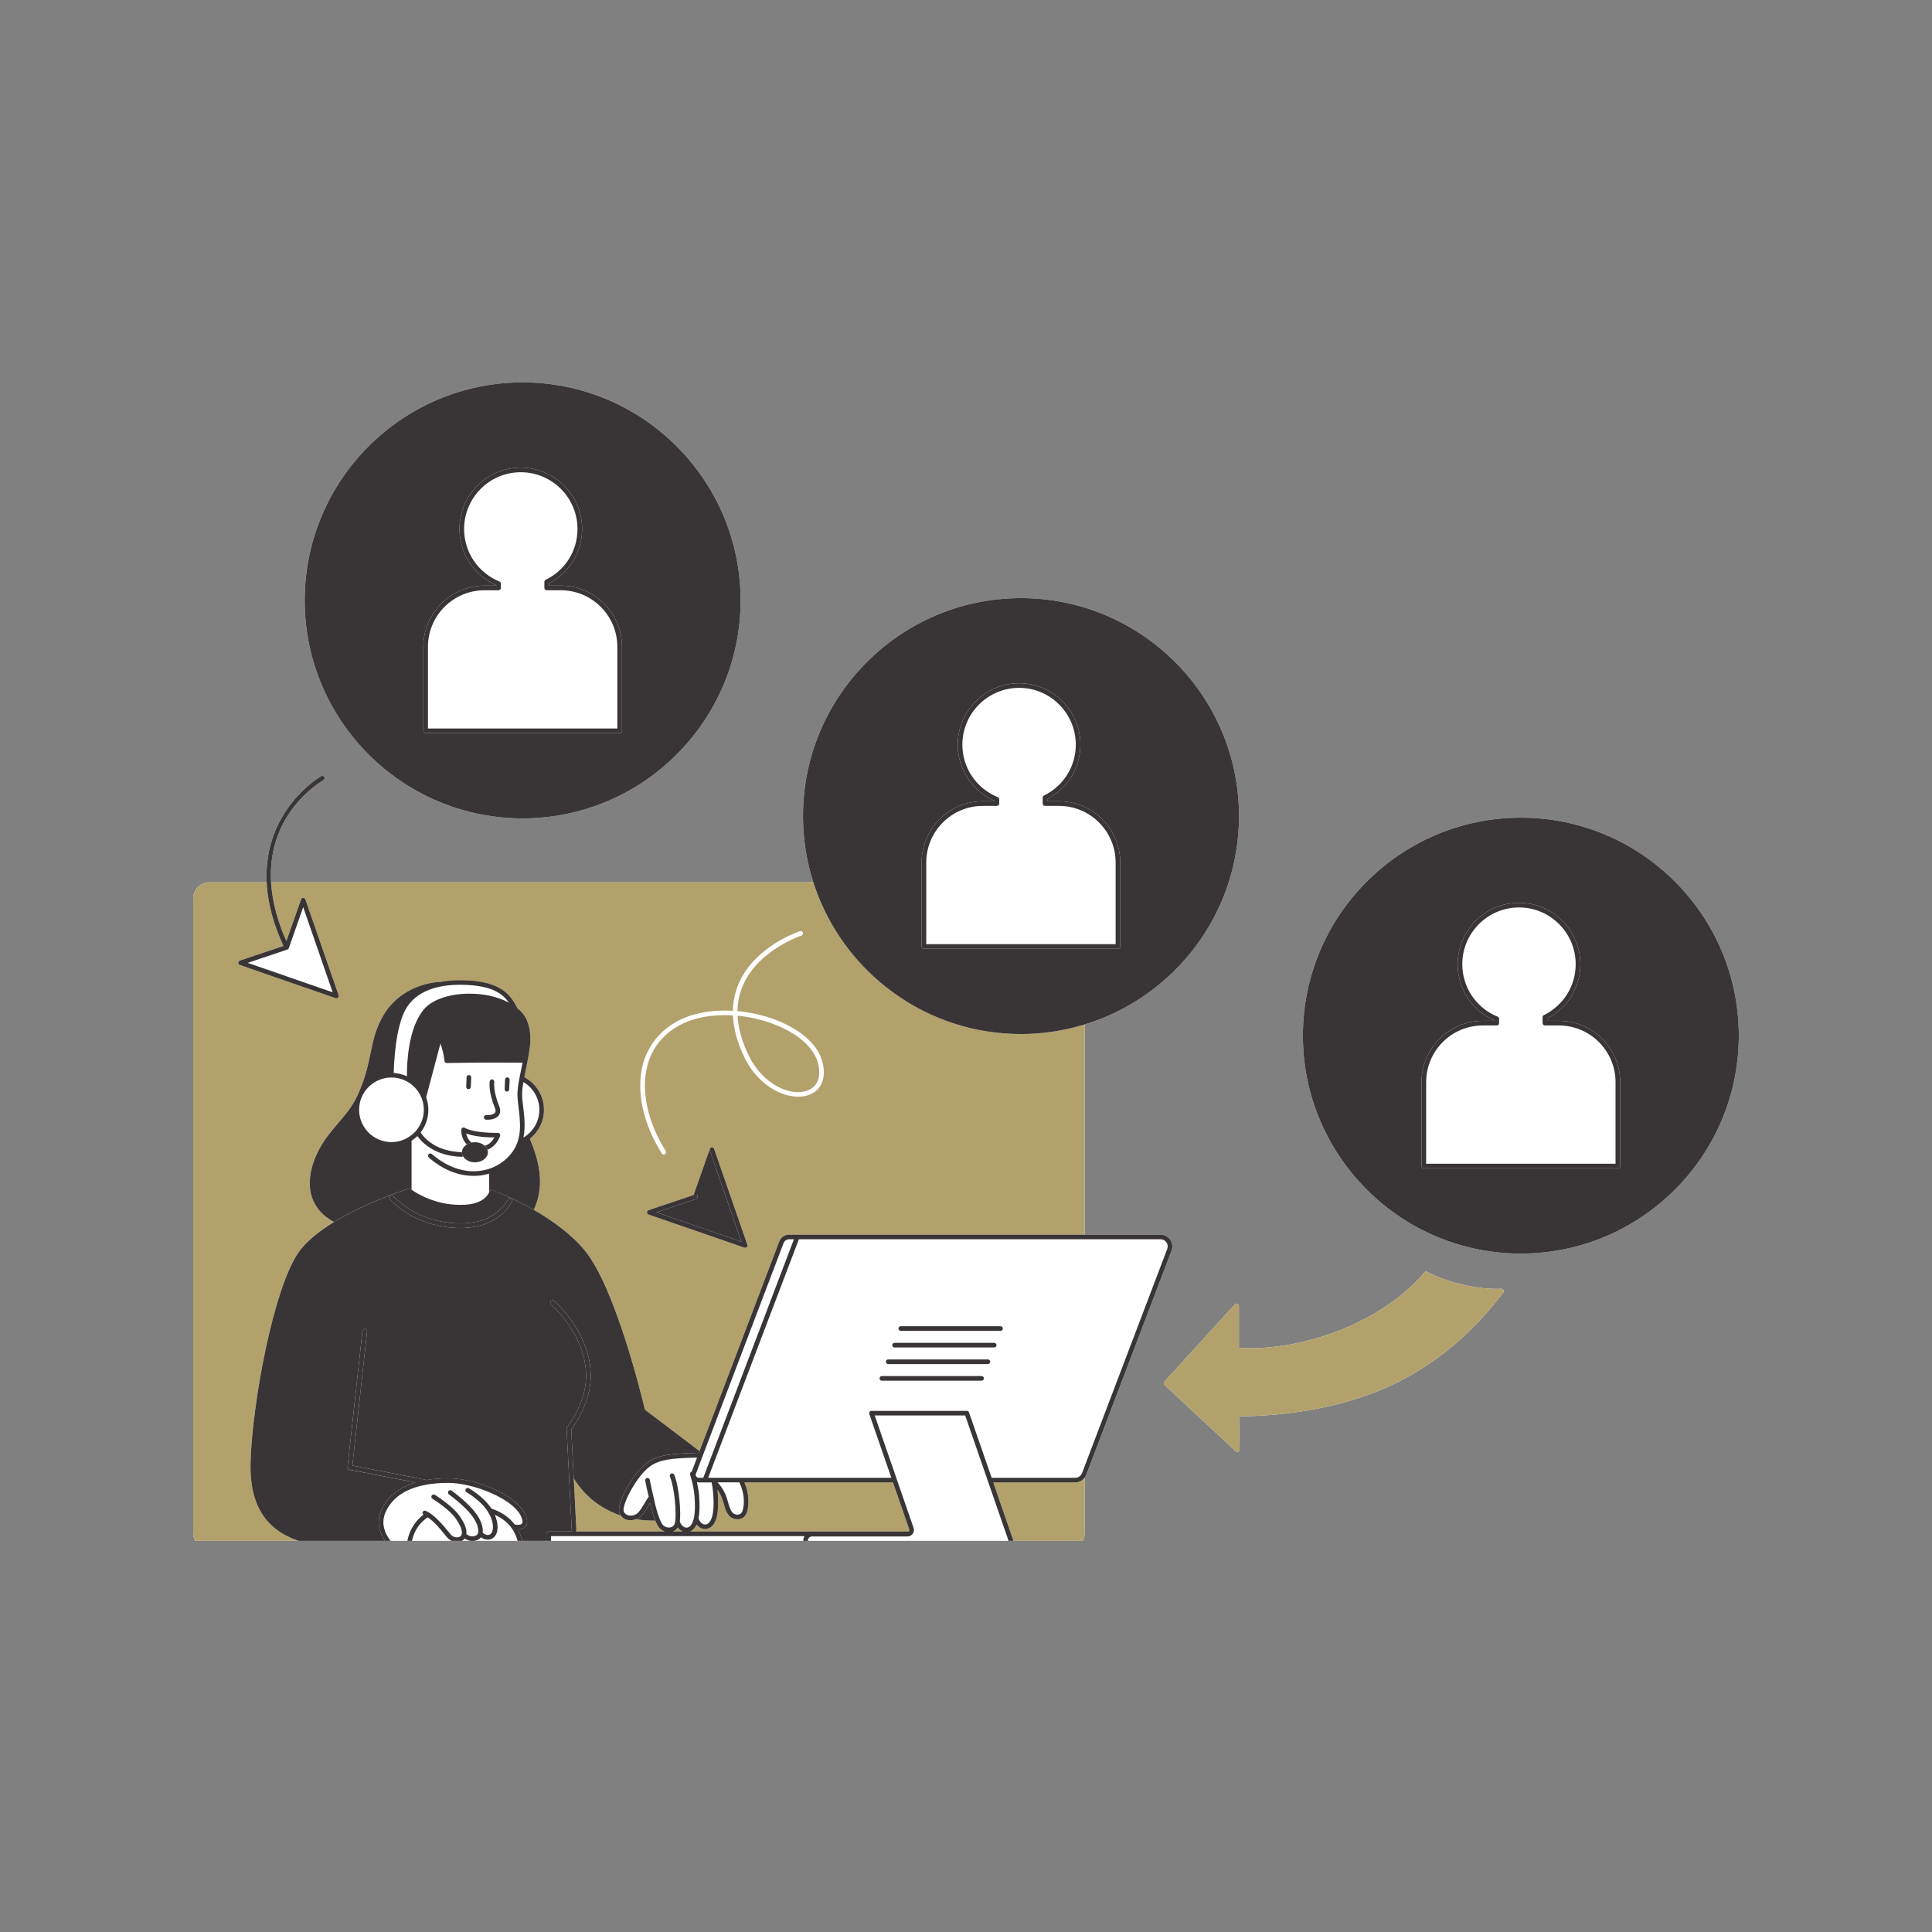<svg xmlns="http://www.w3.org/2000/svg" xmlns:xlink="http://www.w3.org/1999/xlink" width="100" zoomAndPan="magnify" viewBox="0 0 75 75" height="100" preserveAspectRatio="xMidYMid meet" version="1.0"><rect x="0" y="0" width="75" height="75" fill="#808080" stroke="none"/><defs><clipPath id="69c86ef2e7"><path d="M 7.5 14.816 L 67.5 14.816 L 67.5 59.816 L 7.5 59.816 Z M 7.5 14.816 " clip-rule="nonzero"/></clipPath><clipPath id="471203904a"><path d="M 7.5 34 L 59 34 L 59 59.816 L 7.5 59.816 Z M 7.5 34 " clip-rule="nonzero"/></clipPath><clipPath id="48c1f6dc8d"><path d="M 9 14.816 L 67.5 14.816 L 67.5 59.816 L 9 59.816 Z M 9 14.816 " clip-rule="nonzero"/></clipPath><clipPath id="852718acf3"><path d="M 9 18 L 63 18 L 63 59.816 L 9 59.816 Z M 9 18 " clip-rule="nonzero"/></clipPath></defs><g clip-path="url(#69c86ef2e7)"><path fill="#ffffff" d="M 45.48 48.547 L 42.168 57.25 C 42.156 57.289 42.133 57.324 42.109 57.359 L 42.109 59.516 C 42.109 59.859 41.828 60.141 41.484 60.141 L 22.277 60.141 C 22.25 60.141 21.414 60.148 20.238 60.152 L 20.133 60.152 C 19.699 60.152 19.223 60.152 18.723 60.152 C 18.453 60.152 18.176 60.152 17.895 60.152 L 15.875 60.152 C 15.859 60.152 15.844 60.148 15.832 60.141 C 15.812 60.141 15.793 60.141 15.773 60.141 L 8.125 60.141 C 7.781 60.141 7.5 59.859 7.5 59.516 L 7.5 34.875 C 7.5 34.531 7.781 34.25 8.125 34.25 L 10.352 34.25 C 10.215 31.441 12.438 30.148 12.465 30.129 C 12.508 30.105 12.562 30.121 12.59 30.164 C 12.613 30.207 12.598 30.262 12.555 30.289 C 12.441 30.352 10.367 31.562 10.523 34.25 L 31.574 34.25 C 31.312 33.438 31.172 32.574 31.172 31.68 C 31.172 27.012 34.969 23.219 39.633 23.219 C 44.301 23.219 48.098 27.012 48.098 31.68 C 48.098 35.484 45.57 38.711 42.109 39.77 L 42.109 47.93 L 45.055 47.93 C 45.203 47.93 45.344 48.004 45.43 48.129 C 45.516 48.25 45.531 48.406 45.48 48.547 Z M 20.289 31.77 C 24.953 31.77 28.75 27.973 28.75 23.309 C 28.75 18.641 24.953 14.844 20.289 14.844 C 15.621 14.844 11.828 18.641 11.828 23.309 C 11.828 27.973 15.621 31.77 20.289 31.77 Z M 59.039 31.742 C 54.375 31.742 50.578 35.535 50.578 40.203 C 50.578 44.867 54.375 48.664 59.039 48.664 C 63.707 48.664 67.5 44.867 67.5 40.203 C 67.5 35.535 63.707 31.742 59.039 31.742 Z M 58.277 50.031 C 57.398 50.074 56.168 49.789 55.402 49.375 C 55.363 49.355 55.316 49.363 55.289 49.398 C 54.836 49.98 53.848 50.828 52.438 51.461 C 50.297 52.426 48.488 52.355 48.094 52.328 L 48.094 50.695 C 48.094 50.66 48.07 50.625 48.035 50.613 C 48.004 50.598 47.965 50.609 47.938 50.637 L 45.203 53.637 C 45.172 53.676 45.172 53.73 45.211 53.766 L 47.969 56.336 C 47.988 56.352 48.008 56.359 48.031 56.359 C 48.043 56.359 48.055 56.359 48.066 56.352 C 48.102 56.34 48.121 56.305 48.121 56.27 L 48.098 54.977 C 48.672 54.98 51.719 54.957 54.332 53.621 C 55.887 52.824 57.203 51.695 58.355 50.176 C 58.375 50.148 58.379 50.109 58.363 50.078 C 58.348 50.051 58.312 50.031 58.277 50.031 Z M 58.277 50.031 " fill-opacity="1" fill-rule="nonzero"/></g><g clip-path="url(#471203904a)"><path fill="#b3a16c" d="M 25.617 59.336 C 25.676 59.391 25.742 59.43 25.816 59.453 L 22.352 59.453 C 22.367 59.434 22.375 59.414 22.375 59.387 L 22.273 57.391 C 22.391 57.582 22.566 57.828 22.816 58.066 C 23.105 58.344 23.523 58.641 24.098 58.832 C 24.156 58.914 24.238 58.973 24.34 59 C 24.449 59.027 24.578 59.016 24.688 58.977 C 24.918 59.016 25.172 59.031 25.441 59.031 C 25.492 59.164 25.555 59.277 25.617 59.336 Z M 30.23 39.836 C 29.723 39.617 29.172 39.48 28.633 39.43 C 28.656 39.918 28.801 40.438 29.07 40.984 C 29.605 42.09 30.676 42.578 31.34 42.336 C 31.734 42.195 31.887 41.809 31.758 41.285 C 31.617 40.719 31.059 40.191 30.23 39.836 Z M 41.93 39.82 C 41.992 39.805 42.051 39.789 42.109 39.77 L 42.109 47.93 L 30.633 47.93 C 30.465 47.93 30.309 48.035 30.25 48.195 L 27.156 56.332 L 25.035 54.723 C 24.93 54.273 23.879 49.941 22.684 48.523 C 22.137 47.871 21.387 47.348 20.715 46.961 C 20.738 46.926 20.758 46.887 20.773 46.848 C 21.137 45.941 20.93 45.082 20.57 44.207 C 20.902 43.941 21.117 43.539 21.117 43.082 C 21.117 42.535 20.809 42.059 20.355 41.816 C 20.367 41.742 20.387 41.664 20.402 41.582 C 20.461 41.289 20.531 40.961 20.574 40.617 C 20.598 40.414 20.652 39.707 20.234 39.273 C 20.188 39.227 20.137 39.18 20.082 39.137 C 19.801 38.543 19.367 38.133 18.191 38.059 C 17.852 38.039 17.469 38.047 17.094 38.117 C 16.992 38.121 15.559 38.176 14.836 39.496 C 14.574 39.973 14.48 40.418 14.383 40.887 C 14.285 41.359 14.184 41.844 13.914 42.449 C 13.895 42.484 13.879 42.52 13.863 42.559 C 13.863 42.559 13.863 42.562 13.859 42.562 C 13.668 42.969 13.406 43.273 13.133 43.594 C 12.781 44.004 12.418 44.43 12.18 45.09 C 12.039 45.48 11.867 46.23 12.301 46.863 C 12.457 47.094 12.684 47.285 12.969 47.438 C 12.395 47.789 11.875 48.195 11.57 48.645 C 10.602 50.086 9.793 54.484 9.727 56.746 C 9.672 58.586 10.441 59.625 12.137 59.961 C 12.395 60.012 12.672 60.047 12.973 60.066 C 13.566 60.105 14.605 60.129 15.773 60.141 L 8.125 60.141 C 7.781 60.141 7.5 59.859 7.5 59.516 L 7.5 34.875 C 7.5 34.531 7.781 34.25 8.125 34.25 L 10.352 34.25 C 10.355 34.309 10.359 34.367 10.363 34.43 C 10.418 35.109 10.613 35.871 11.004 36.723 L 9.312 37.289 C 9.273 37.305 9.25 37.336 9.25 37.375 C 9.25 37.414 9.273 37.449 9.312 37.461 L 13.031 38.75 C 13.039 38.75 13.051 38.754 13.059 38.754 C 13.082 38.754 13.105 38.746 13.121 38.727 C 13.148 38.703 13.156 38.668 13.145 38.633 L 11.855 34.914 C 11.844 34.879 11.809 34.855 11.773 34.855 C 11.734 34.855 11.699 34.879 11.688 34.914 L 11.117 36.535 C 10.77 35.754 10.594 35.055 10.535 34.43 C 10.531 34.367 10.523 34.309 10.523 34.25 L 31.574 34.25 C 31.594 34.309 31.613 34.371 31.633 34.43 C 32.777 37.75 35.93 40.141 39.633 40.141 C 40.43 40.141 41.199 40.027 41.93 39.82 Z M 29.012 48.32 L 27.723 44.602 C 27.719 44.586 27.707 44.57 27.695 44.562 C 27.691 44.559 27.688 44.559 27.688 44.555 C 27.672 44.547 27.656 44.543 27.641 44.543 C 27.641 44.543 27.641 44.539 27.641 44.539 C 27.605 44.535 27.578 44.559 27.562 44.586 C 27.559 44.59 27.559 44.594 27.559 44.594 C 27.555 44.598 27.555 44.598 27.555 44.602 L 26.922 46.395 L 25.18 46.977 C 25.141 46.988 25.117 47.023 25.117 47.062 C 25.117 47.102 25.141 47.133 25.176 47.148 L 28.898 48.434 C 28.906 48.438 28.918 48.441 28.926 48.441 C 28.949 48.441 28.973 48.43 28.988 48.414 C 29.016 48.391 29.023 48.352 29.012 48.32 Z M 31.93 41.238 C 31.773 40.613 31.195 40.055 30.301 39.668 C 29.773 39.441 29.195 39.305 28.629 39.25 C 28.633 38.906 28.703 38.578 28.836 38.266 C 29.422 36.883 31.094 36.324 31.109 36.32 C 31.156 36.305 31.184 36.254 31.168 36.207 C 31.152 36.16 31.102 36.133 31.055 36.148 C 30.984 36.172 29.289 36.738 28.672 38.195 C 28.531 38.527 28.457 38.875 28.449 39.238 C 27.629 39.191 26.84 39.332 26.258 39.664 C 25.586 40.043 25.133 40.629 24.949 41.348 C 24.691 42.363 24.961 43.613 25.691 44.777 C 25.707 44.805 25.734 44.82 25.766 44.82 C 25.781 44.82 25.797 44.816 25.812 44.809 C 25.855 44.781 25.867 44.727 25.844 44.684 C 25.141 43.559 24.879 42.359 25.125 41.395 C 25.297 40.711 25.707 40.18 26.344 39.82 C 26.902 39.504 27.66 39.367 28.453 39.418 C 28.473 39.934 28.625 40.484 28.906 41.062 C 29.488 42.258 30.664 42.773 31.402 42.504 C 31.887 42.332 32.082 41.855 31.93 41.238 Z M 26.312 59.297 C 26.266 59.367 26.199 59.422 26.117 59.453 L 26.512 59.453 C 26.434 59.422 26.367 59.371 26.312 59.297 Z M 34.664 57.547 L 28.898 57.547 C 29.09 57.98 29.082 58.414 29 58.695 C 28.953 58.844 28.855 58.941 28.719 58.969 C 28.551 59.004 28.375 58.93 28.301 58.836 C 28.188 58.707 28.145 58.551 28.098 58.387 C 28.074 58.305 28.051 58.219 28.016 58.133 C 27.961 58.004 27.902 57.902 27.852 57.824 C 27.855 57.863 27.859 57.902 27.863 57.945 C 27.906 58.543 27.859 58.926 27.715 59.152 C 27.629 59.285 27.508 59.359 27.375 59.359 C 27.359 59.359 27.344 59.359 27.328 59.355 C 27.219 59.344 27.117 59.281 27.043 59.184 C 27.027 59.215 27.012 59.246 26.992 59.273 C 26.938 59.359 26.863 59.422 26.785 59.453 L 35.262 59.453 C 35.266 59.453 35.266 59.453 35.266 59.453 C 35.273 59.449 35.281 59.441 35.289 59.434 C 35.301 59.418 35.305 59.395 35.297 59.371 Z M 41.93 57.504 C 41.871 57.531 41.809 57.547 41.742 57.547 L 38.559 57.547 L 39.328 59.777 C 39.348 59.836 39.348 59.902 39.328 59.961 C 39.316 59.984 39.309 60.004 39.293 60.023 C 39.242 60.098 39.16 60.141 39.07 60.141 L 41.484 60.141 C 41.828 60.141 42.109 59.859 42.109 59.516 L 42.109 57.359 C 42.062 57.422 42 57.473 41.93 57.504 Z M 58.363 50.078 C 58.348 50.051 58.312 50.031 58.277 50.031 C 57.398 50.074 56.168 49.789 55.402 49.375 C 55.363 49.355 55.316 49.363 55.289 49.398 C 54.836 49.98 53.848 50.828 52.438 51.461 C 50.297 52.426 48.488 52.355 48.094 52.328 L 48.094 50.695 C 48.094 50.66 48.07 50.625 48.035 50.613 C 48.004 50.598 47.965 50.609 47.938 50.637 L 45.203 53.637 C 45.172 53.676 45.172 53.73 45.211 53.766 L 47.969 56.336 C 47.988 56.352 48.008 56.359 48.031 56.359 C 48.043 56.359 48.055 56.359 48.066 56.352 C 48.102 56.34 48.121 56.305 48.121 56.27 L 48.098 54.977 C 48.672 54.98 51.719 54.957 54.332 53.621 C 55.887 52.824 57.203 51.695 58.355 50.176 C 58.375 50.148 58.379 50.109 58.363 50.078 Z M 58.363 50.078 " fill-opacity="1" fill-rule="nonzero"/></g><g clip-path="url(#48c1f6dc8d)"><path fill="#393536" d="M 18.816 44.477 C 18.863 44.52 18.902 44.574 18.922 44.633 C 18.934 44.664 18.941 44.695 18.941 44.73 C 18.941 44.945 18.715 45.121 18.438 45.121 C 18.234 45.121 18.059 45.027 17.98 44.891 C 17.949 44.844 17.934 44.789 17.934 44.73 C 17.934 44.73 17.934 44.73 17.934 44.727 C 17.934 44.605 18.008 44.5 18.121 44.43 C 18.176 44.395 18.238 44.371 18.305 44.355 C 18.348 44.348 18.391 44.34 18.438 44.34 C 18.59 44.34 18.723 44.395 18.816 44.477 Z M 25.234 58.344 C 25.215 58.379 25.195 58.414 25.172 58.449 C 25.09 58.59 25.008 58.73 24.914 58.828 C 24.895 58.852 24.875 58.871 24.855 58.891 C 24.809 58.93 24.75 58.957 24.688 58.977 C 24.922 59.016 25.172 59.031 25.441 59.031 C 25.418 58.973 25.398 58.914 25.375 58.852 C 25.316 58.672 25.27 58.484 25.234 58.344 Z M 18.723 60.152 C 19.223 60.152 19.699 60.152 20.133 60.152 L 17.895 60.152 C 18.176 60.152 18.453 60.152 18.723 60.152 Z M 25.035 54.723 L 27.156 56.332 L 27.129 56.402 C 27.105 56.402 27.086 56.398 27.062 56.402 L 26.953 56.406 L 26.816 56.41 C 26.109 56.438 25.547 56.461 25.109 56.793 C 24.598 57.18 24.027 58.18 24.031 58.621 C 24.031 58.664 24.035 58.703 24.047 58.734 C 24.059 58.77 24.078 58.805 24.098 58.832 C 23.523 58.641 23.105 58.344 22.816 58.066 C 22.566 57.828 22.391 57.582 22.273 57.391 L 22.25 56.961 L 22.176 55.492 C 22.293 55.336 22.844 54.562 22.922 53.648 C 23.066 51.855 21.574 50.555 21.508 50.5 C 21.473 50.465 21.414 50.473 21.383 50.508 C 21.352 50.547 21.355 50.602 21.395 50.637 C 21.406 50.648 22.883 51.934 22.742 53.633 C 22.664 54.578 22.02 55.398 22.016 55.406 C 22 55.422 21.992 55.445 21.996 55.469 L 22.074 56.988 L 22.195 59.395 C 22.195 59.418 22.207 59.438 22.219 59.453 L 21.301 59.453 C 21.25 59.453 21.211 59.492 21.211 59.543 L 21.211 60.051 C 21.211 60.102 21.25 60.141 21.301 60.141 L 22.277 60.141 C 22.25 60.141 21.414 60.148 20.238 60.152 C 20.266 60.148 20.289 60.141 20.305 60.117 C 20.324 60.098 20.332 60.07 20.324 60.047 C 20.32 60.023 20.316 59.996 20.312 59.973 C 20.285 59.82 20.23 59.602 20.105 59.375 C 20.109 59.375 20.113 59.375 20.113 59.375 C 20.117 59.375 20.121 59.371 20.121 59.371 C 20.148 59.371 20.18 59.367 20.207 59.363 C 20.215 59.363 20.227 59.359 20.234 59.355 C 20.258 59.352 20.277 59.344 20.301 59.332 C 20.309 59.328 20.316 59.324 20.324 59.32 C 20.355 59.305 20.379 59.285 20.402 59.262 C 20.488 59.156 20.484 58.992 20.387 58.781 C 20.027 58.012 18.461 57.391 17.398 57.387 C 17.398 57.387 17.398 57.387 17.395 57.387 C 17.086 57.387 16.805 57.414 16.543 57.457 C 16.535 57.449 16.523 57.445 16.508 57.441 L 13.68 56.891 L 14.25 51.691 C 14.254 51.641 14.219 51.598 14.172 51.59 C 14.121 51.586 14.078 51.621 14.07 51.672 L 13.492 56.953 C 13.488 57 13.52 57.043 13.562 57.055 L 16.133 57.551 C 15.473 57.75 15.016 58.121 14.789 58.66 C 14.551 59.234 14.852 59.715 15.047 59.953 C 15.129 60.047 15.191 60.102 15.195 60.105 C 15.203 60.113 15.211 60.117 15.219 60.121 C 15.23 60.125 15.242 60.125 15.25 60.125 L 15.812 60.125 C 15.816 60.133 15.824 60.137 15.832 60.141 C 15.812 60.141 15.793 60.141 15.773 60.141 C 14.605 60.129 13.566 60.105 12.973 60.066 C 12.672 60.047 12.395 60.012 12.137 59.961 C 10.441 59.621 9.672 58.586 9.727 56.746 C 9.793 54.484 10.602 50.086 11.57 48.645 C 11.875 48.195 12.395 47.789 12.969 47.438 C 13.027 47.398 13.09 47.363 13.152 47.328 C 14.258 46.688 15.5 46.262 15.797 46.164 C 15.828 46.152 15.852 46.148 15.859 46.145 C 15.887 46.137 15.918 46.141 15.941 46.16 C 15.941 46.16 15.957 46.168 15.977 46.184 C 16.145 46.305 16.957 46.84 18.078 46.766 C 18.809 46.715 18.969 46.336 18.992 46.27 C 18.992 46.266 18.996 46.262 18.996 46.258 C 19.004 46.234 19.02 46.215 19.039 46.203 C 19.062 46.191 19.09 46.191 19.113 46.199 C 19.121 46.203 19.141 46.207 19.172 46.219 C 19.352 46.289 19.906 46.512 20.559 46.875 C 20.613 46.902 20.664 46.93 20.715 46.961 C 21.387 47.348 22.137 47.871 22.684 48.523 C 23.879 49.941 24.93 54.273 25.035 54.723 Z M 19.84 46.707 C 19.863 46.672 19.879 46.645 19.879 46.641 C 19.902 46.598 19.883 46.543 19.84 46.52 C 19.793 46.5 19.742 46.516 19.719 46.562 C 19.719 46.562 19.703 46.59 19.676 46.633 C 19.594 46.766 19.379 47.051 19.008 47.246 C 18.453 47.531 17.672 47.57 16.863 47.359 C 16.059 47.145 15.535 46.699 15.344 46.516 C 15.293 46.465 15.266 46.434 15.266 46.434 C 15.23 46.395 15.176 46.391 15.137 46.422 C 15.102 46.453 15.098 46.512 15.129 46.547 C 15.133 46.551 15.141 46.566 15.16 46.586 C 15.301 46.734 15.867 47.281 16.82 47.531 C 17.176 47.625 17.527 47.672 17.859 47.672 C 18.32 47.672 18.746 47.582 19.09 47.402 C 19.52 47.18 19.754 46.852 19.84 46.707 Z M 11.828 23.309 C 11.828 18.641 15.621 14.844 20.289 14.844 C 24.953 14.844 28.75 18.641 28.75 23.309 C 28.75 27.973 24.953 31.77 20.289 31.77 C 15.621 31.77 11.828 27.973 11.828 23.309 Z M 16.434 28.371 C 16.434 28.422 16.473 28.461 16.523 28.461 L 24.055 28.461 C 24.105 28.461 24.145 28.422 24.145 28.371 L 24.145 25.109 C 24.145 23.801 23.078 22.734 21.77 22.734 L 21.312 22.734 L 21.312 22.645 C 22.105 22.234 22.598 21.43 22.598 20.535 C 22.598 19.219 21.527 18.152 20.215 18.152 C 18.902 18.152 17.836 19.219 17.836 20.535 C 17.836 21.484 18.395 22.336 19.266 22.715 L 19.266 22.734 L 18.809 22.734 C 17.5 22.734 16.434 23.801 16.434 25.109 Z M 48.098 31.68 C 48.098 35.484 45.57 38.711 42.109 39.77 C 42.051 39.789 41.992 39.805 41.93 39.82 C 41.199 40.027 40.43 40.141 39.633 40.141 C 35.93 40.141 32.777 37.75 31.633 34.43 C 31.613 34.371 31.59 34.309 31.574 34.25 C 31.312 33.438 31.172 32.574 31.172 31.68 C 31.172 27.012 34.969 23.219 39.633 23.219 C 44.301 23.219 48.098 27.012 48.098 31.68 Z M 43.488 33.484 C 43.488 32.172 42.422 31.105 41.113 31.105 L 40.656 31.105 L 40.656 31.016 C 41.453 30.605 41.941 29.801 41.941 28.906 C 41.941 27.594 40.875 26.523 39.562 26.523 C 38.25 26.523 37.18 27.594 37.18 28.906 C 37.18 29.859 37.738 30.707 38.609 31.086 L 38.609 31.105 L 38.152 31.105 C 36.844 31.105 35.777 32.172 35.777 33.484 L 35.777 36.742 C 35.777 36.793 35.816 36.832 35.867 36.832 L 43.398 36.832 C 43.449 36.832 43.488 36.793 43.488 36.742 Z M 67.5 40.203 C 67.5 44.867 63.707 48.664 59.039 48.664 C 54.375 48.664 50.578 44.867 50.578 40.203 C 50.578 35.535 54.375 31.742 59.039 31.742 C 63.707 31.742 67.5 35.535 67.5 40.203 Z M 62.895 42.008 C 62.895 40.695 61.828 39.629 60.52 39.629 L 60.062 39.629 L 60.062 39.539 C 60.855 39.129 61.348 38.324 61.348 37.43 C 61.348 36.117 60.281 35.047 58.969 35.047 C 57.652 35.047 56.586 36.117 56.586 37.43 C 56.586 38.383 57.145 39.23 58.016 39.609 L 58.016 39.629 L 57.559 39.629 C 56.25 39.629 55.184 40.695 55.184 42.008 L 55.184 45.266 C 55.184 45.316 55.223 45.355 55.273 45.355 L 62.805 45.355 C 62.855 45.355 62.895 45.316 62.895 45.266 Z M 27.555 44.66 C 27.547 44.637 27.547 44.613 27.559 44.594 C 27.555 44.598 27.555 44.598 27.555 44.602 L 26.922 46.395 L 25.18 46.977 L 26.965 46.379 C 27.012 46.363 27.062 46.387 27.078 46.434 C 27.082 46.457 27.082 46.477 27.074 46.496 C 27.07 46.508 27.066 46.512 27.059 46.52 C 27.059 46.523 27.055 46.527 27.051 46.527 C 27.043 46.539 27.031 46.543 27.02 46.547 L 25.484 47.062 L 28.781 48.203 L 27.637 44.902 Z M 27.562 44.586 C 27.57 44.57 27.586 44.555 27.609 44.547 C 27.621 44.543 27.629 44.539 27.641 44.543 C 27.641 44.543 27.641 44.539 27.641 44.539 C 27.605 44.531 27.578 44.559 27.562 44.586 Z M 27.562 44.586 " fill-opacity="1" fill-rule="nonzero"/></g><g clip-path="url(#852718acf3)"><path fill="#393536" d="M 21.117 43.082 C 21.117 42.535 20.809 42.059 20.355 41.816 C 20.367 41.742 20.387 41.664 20.402 41.582 C 20.461 41.289 20.531 40.957 20.574 40.617 C 20.598 40.414 20.652 39.707 20.234 39.273 C 20.188 39.227 20.137 39.18 20.082 39.137 C 19.801 38.543 19.367 38.133 18.191 38.059 C 17.852 38.039 17.469 38.047 17.094 38.117 C 16.992 38.117 15.559 38.176 14.836 39.496 C 14.574 39.973 14.48 40.418 14.383 40.887 C 14.285 41.359 14.184 41.844 13.914 42.445 C 13.895 42.484 13.879 42.52 13.863 42.559 C 13.863 42.559 13.863 42.562 13.859 42.562 C 13.668 42.969 13.406 43.273 13.133 43.594 C 12.781 44.004 12.418 44.43 12.18 45.09 C 12.039 45.48 11.867 46.23 12.301 46.863 C 12.457 47.094 12.684 47.285 12.969 47.438 C 13.027 47.398 13.09 47.363 13.152 47.328 C 14.254 46.688 15.496 46.262 15.797 46.164 C 15.828 46.152 15.848 46.148 15.859 46.145 C 15.887 46.137 15.918 46.141 15.941 46.16 C 15.941 46.16 15.953 46.168 15.977 46.184 L 15.977 44.285 C 16.059 44.23 16.137 44.168 16.203 44.102 C 16.371 44.336 16.871 44.883 17.93 44.906 C 17.93 44.906 17.93 44.906 17.934 44.906 C 17.949 44.906 17.965 44.902 17.977 44.891 C 17.949 44.844 17.934 44.789 17.934 44.73 C 17.934 44.73 17.934 44.73 17.934 44.727 C 16.887 44.703 16.438 44.137 16.328 43.961 C 16.516 43.719 16.629 43.414 16.629 43.082 C 16.629 42.914 16.598 42.75 16.543 42.598 L 17.098 40.512 C 17.156 40.672 17.227 40.91 17.254 41.184 C 17.258 41.23 17.301 41.27 17.344 41.266 C 17.359 41.266 18.852 41.238 20.285 41.254 C 20.266 41.355 20.246 41.453 20.227 41.547 C 20.156 41.875 20.102 42.16 20.09 42.387 C 20.078 42.57 20.105 42.785 20.133 43.008 C 20.203 43.594 20.285 44.258 19.82 44.809 C 19.5 45.191 19.047 45.422 18.543 45.461 C 18.121 45.496 17.469 45.406 16.766 44.801 C 16.727 44.766 16.672 44.77 16.637 44.809 C 16.605 44.848 16.609 44.902 16.648 44.938 C 17.309 45.508 17.934 45.648 18.387 45.648 C 18.445 45.648 18.504 45.645 18.559 45.641 C 18.707 45.629 18.852 45.602 18.988 45.559 L 18.992 46.27 C 18.992 46.266 18.996 46.262 18.996 46.262 C 19 46.234 19.02 46.215 19.039 46.203 C 19.062 46.191 19.09 46.191 19.113 46.199 C 19.121 46.203 19.141 46.211 19.172 46.223 C 19.352 46.289 19.906 46.512 20.559 46.875 C 20.609 46.902 20.664 46.93 20.715 46.961 C 20.734 46.926 20.758 46.887 20.773 46.848 C 21.137 45.941 20.93 45.082 20.57 44.207 C 20.902 43.941 21.117 43.539 21.117 43.082 Z M 18.18 38.238 C 19.066 38.293 19.488 38.539 19.754 38.922 C 19.32 38.688 18.754 38.562 18.141 38.574 C 17.406 38.594 16.781 38.812 16.473 39.164 C 15.836 39.891 15.793 41.309 15.797 41.781 C 15.641 41.711 15.469 41.664 15.285 41.652 C 15.293 41.293 15.348 39.863 15.762 39.156 C 16.266 38.305 17.355 38.188 18.18 38.238 Z M 15.195 44.336 C 14.504 44.336 13.941 43.773 13.941 43.082 C 13.941 42.391 14.504 41.828 15.195 41.828 C 15.887 41.828 16.453 42.391 16.453 43.082 C 16.453 43.773 15.887 44.336 15.195 44.336 Z M 20.32 44.16 C 20.402 43.754 20.355 43.344 20.312 42.984 C 20.285 42.77 20.258 42.566 20.27 42.398 C 20.273 42.281 20.293 42.148 20.32 42.004 C 20.688 42.223 20.938 42.625 20.938 43.082 C 20.938 43.539 20.688 43.941 20.32 44.16 Z M 18.039 43.781 C 18.438 44 19.316 43.977 19.324 43.977 C 19.355 43.977 19.383 43.992 19.398 44.012 C 19.418 44.035 19.422 44.066 19.414 44.094 C 19.359 44.27 19.195 44.531 18.922 44.633 C 18.902 44.574 18.863 44.52 18.816 44.477 C 19.012 44.43 19.129 44.27 19.191 44.156 C 18.949 44.156 18.449 44.133 18.098 44.004 C 18.117 44.109 18.172 44.25 18.305 44.355 C 18.238 44.371 18.176 44.395 18.121 44.43 C 17.945 44.246 17.898 44 17.906 43.855 C 17.91 43.824 17.926 43.797 17.953 43.781 C 17.98 43.766 18.012 43.766 18.039 43.781 Z M 19.672 42.375 C 19.625 42.371 19.586 42.328 19.59 42.281 L 19.605 41.91 C 19.609 41.859 19.648 41.82 19.699 41.824 C 19.75 41.828 19.785 41.871 19.785 41.918 L 19.766 42.289 C 19.766 42.336 19.727 42.375 19.68 42.375 C 19.676 42.375 19.676 42.375 19.672 42.375 Z M 18.184 42.281 C 18.133 42.281 18.094 42.238 18.098 42.188 L 18.113 41.82 C 18.117 41.77 18.152 41.727 18.207 41.734 C 18.258 41.734 18.297 41.777 18.293 41.828 L 18.277 42.195 C 18.273 42.246 18.234 42.281 18.188 42.281 C 18.184 42.281 18.184 42.281 18.184 42.281 Z M 19.219 43.191 C 19.246 43.152 19.246 43.094 19.215 43.02 C 18.945 42.355 19.008 41.988 19.012 41.973 C 19.02 41.926 19.066 41.891 19.117 41.902 C 19.164 41.91 19.195 41.957 19.188 42.004 C 19.188 42.008 19.133 42.344 19.383 42.953 C 19.449 43.121 19.41 43.23 19.363 43.297 C 19.285 43.406 19.125 43.469 18.918 43.469 C 18.902 43.469 18.887 43.469 18.871 43.469 C 18.82 43.465 18.781 43.422 18.785 43.375 C 18.785 43.324 18.828 43.289 18.879 43.289 C 19.039 43.297 19.172 43.258 19.219 43.191 Z M 17.398 57.387 C 17.398 57.387 17.398 57.387 17.395 57.387 C 17.086 57.387 16.805 57.41 16.543 57.457 C 16.535 57.449 16.523 57.445 16.508 57.441 L 13.68 56.891 L 14.25 51.691 C 14.254 51.641 14.219 51.598 14.172 51.59 C 14.121 51.586 14.078 51.621 14.07 51.672 L 13.492 56.953 C 13.488 57 13.52 57.043 13.562 57.051 L 16.133 57.551 C 15.473 57.75 15.016 58.121 14.789 58.66 C 14.551 59.234 14.852 59.715 15.047 59.949 C 15.129 60.047 15.191 60.102 15.191 60.105 C 15.203 60.113 15.211 60.117 15.219 60.121 C 15.23 60.125 15.242 60.125 15.25 60.125 C 15.277 60.125 15.301 60.113 15.32 60.094 C 15.352 60.055 15.348 60 15.309 59.969 C 15.309 59.969 15.301 59.961 15.285 59.945 C 15.281 59.941 15.277 59.938 15.273 59.934 C 15.266 59.93 15.262 59.922 15.254 59.914 C 15.25 59.91 15.246 59.906 15.242 59.902 C 15.234 59.895 15.227 59.887 15.219 59.879 C 15.215 59.871 15.211 59.867 15.203 59.859 C 15.195 59.852 15.188 59.84 15.176 59.828 C 15.172 59.824 15.168 59.816 15.16 59.809 C 15.152 59.797 15.141 59.785 15.133 59.773 C 15.125 59.766 15.121 59.758 15.113 59.75 C 15.105 59.734 15.094 59.719 15.082 59.703 C 15.078 59.695 15.074 59.688 15.066 59.68 C 15.039 59.633 15.008 59.578 14.98 59.523 C 14.977 59.512 14.973 59.504 14.969 59.496 C 14.961 59.473 14.953 59.453 14.945 59.434 C 14.941 59.422 14.938 59.41 14.934 59.395 C 14.926 59.375 14.918 59.355 14.914 59.336 C 14.91 59.324 14.906 59.309 14.906 59.297 C 14.902 59.277 14.898 59.254 14.895 59.234 C 14.891 59.219 14.891 59.207 14.887 59.191 C 14.887 59.168 14.883 59.148 14.883 59.129 C 14.883 59.113 14.883 59.098 14.883 59.082 C 14.883 59.059 14.883 59.035 14.887 59.012 C 14.887 59 14.891 58.984 14.891 58.969 C 14.895 58.941 14.898 58.918 14.906 58.891 C 14.91 58.879 14.91 58.863 14.914 58.852 C 14.926 58.812 14.938 58.77 14.957 58.73 C 15.273 57.969 16.117 57.566 17.395 57.566 C 17.398 57.566 17.398 57.566 17.398 57.566 C 18.379 57.566 19.906 58.176 20.223 58.855 C 20.285 58.992 20.301 59.098 20.262 59.145 C 20.215 59.203 20.07 59.199 19.984 59.184 C 19.801 58.941 19.52 58.711 19.078 58.562 C 18.762 58.086 18.223 57.785 18.199 57.773 C 18.156 57.75 18.102 57.766 18.078 57.809 C 18.066 57.828 18.066 57.844 18.066 57.863 C 18.07 57.891 18.086 57.918 18.113 57.93 C 18.117 57.934 18.652 58.23 18.938 58.68 C 19.148 59.008 19.164 59.301 19.109 59.449 C 19.086 59.527 19.035 59.574 18.965 59.586 C 18.891 59.598 18.805 59.562 18.738 59.5 C 18.766 59.305 18.691 59.023 18.441 58.703 C 18.195 58.383 17.777 58.051 17.609 57.922 C 17.566 57.891 17.539 57.871 17.531 57.867 C 17.492 57.836 17.438 57.848 17.406 57.887 C 17.391 57.91 17.387 57.938 17.395 57.961 C 17.398 57.98 17.41 58 17.426 58.012 C 17.434 58.016 18.008 58.434 18.301 58.812 C 18.598 59.195 18.598 59.48 18.531 59.566 C 18.496 59.609 18.434 59.637 18.363 59.641 C 18.27 59.645 18.184 59.617 18.129 59.566 C 18.125 59.562 18.117 59.559 18.105 59.551 C 18.137 59.32 17.98 59.051 17.84 58.848 C 17.621 58.531 17.137 58.195 16.953 58.074 C 16.914 58.047 16.887 58.031 16.883 58.027 C 16.84 58.004 16.785 58.016 16.758 58.059 C 16.73 58.102 16.746 58.156 16.789 58.18 C 16.789 58.18 16.789 58.184 16.793 58.184 C 16.836 58.211 17.457 58.605 17.691 58.949 C 17.918 59.277 17.984 59.504 17.891 59.625 C 17.871 59.648 17.816 59.676 17.746 59.68 C 17.691 59.684 17.586 59.668 17.496 59.566 C 17.465 59.531 17.43 59.488 17.387 59.434 C 17.18 59.188 16.875 58.809 16.535 58.656 C 16.531 58.652 16.531 58.652 16.527 58.652 C 16.484 58.629 16.43 58.652 16.41 58.695 C 16.395 58.734 16.406 58.777 16.438 58.801 C 15.938 59.176 15.82 59.711 15.793 59.945 C 15.785 60.02 15.785 60.062 15.785 60.066 C 15.785 60.09 15.797 60.109 15.812 60.125 C 15.816 60.133 15.824 60.137 15.832 60.141 C 15.844 60.148 15.859 60.152 15.875 60.152 L 20.238 60.152 C 20.238 60.152 20.238 60.148 20.238 60.148 C 20.266 60.148 20.289 60.137 20.309 60.117 C 20.324 60.098 20.332 60.07 20.328 60.047 C 20.32 60.023 20.316 59.996 20.312 59.973 C 20.285 59.82 20.23 59.602 20.105 59.371 C 20.109 59.371 20.113 59.375 20.113 59.371 C 20.117 59.371 20.121 59.371 20.121 59.371 C 20.148 59.371 20.18 59.367 20.207 59.363 C 20.215 59.359 20.227 59.359 20.234 59.355 C 20.258 59.352 20.277 59.344 20.301 59.332 C 20.309 59.328 20.316 59.324 20.328 59.32 C 20.355 59.305 20.379 59.285 20.402 59.258 C 20.488 59.152 20.484 58.992 20.387 58.781 C 20.027 58.012 18.461 57.387 17.398 57.387 Z M 20.129 59.973 L 15.969 59.973 C 15.988 59.766 16.09 59.246 16.605 58.902 C 16.855 59.07 17.086 59.352 17.246 59.547 C 17.289 59.602 17.328 59.652 17.363 59.688 C 17.457 59.797 17.594 59.859 17.738 59.859 C 17.742 59.859 17.746 59.859 17.75 59.859 C 17.867 59.855 17.973 59.809 18.035 59.734 C 18.035 59.73 18.039 59.727 18.039 59.723 C 18.121 59.785 18.227 59.82 18.336 59.82 C 18.348 59.82 18.363 59.82 18.375 59.82 C 18.5 59.812 18.609 59.758 18.672 59.68 C 18.75 59.734 18.844 59.77 18.934 59.77 C 18.953 59.77 18.977 59.766 18.996 59.766 C 19.129 59.742 19.23 59.648 19.281 59.512 C 19.336 59.352 19.336 59.098 19.207 58.805 C 19.898 59.109 20.066 59.648 20.129 59.973 Z M 45.055 47.93 L 30.633 47.93 C 30.465 47.93 30.309 48.035 30.25 48.195 L 27.156 56.332 L 27.129 56.402 C 27.105 56.402 27.086 56.398 27.062 56.402 L 26.953 56.406 L 26.816 56.41 C 26.109 56.441 25.547 56.461 25.109 56.793 C 24.598 57.18 24.027 58.18 24.031 58.621 C 24.031 58.664 24.035 58.703 24.047 58.734 C 24.059 58.77 24.078 58.805 24.098 58.832 C 24.156 58.914 24.238 58.973 24.34 59 C 24.449 59.027 24.578 59.016 24.688 58.977 C 24.75 58.957 24.809 58.93 24.855 58.891 C 24.875 58.871 24.895 58.852 24.914 58.828 C 25.008 58.73 25.09 58.59 25.172 58.449 C 25.195 58.414 25.215 58.379 25.234 58.344 C 25.27 58.484 25.316 58.672 25.375 58.852 C 25.398 58.914 25.418 58.973 25.441 59.031 C 25.492 59.164 25.555 59.277 25.617 59.336 C 25.676 59.391 25.742 59.43 25.816 59.453 L 22.352 59.453 C 22.367 59.434 22.375 59.414 22.375 59.387 L 22.273 57.391 L 22.25 56.961 L 22.176 55.492 C 22.293 55.336 22.844 54.562 22.922 53.648 C 23.066 51.855 21.574 50.555 21.508 50.5 C 21.473 50.465 21.414 50.473 21.383 50.508 C 21.352 50.547 21.355 50.602 21.391 50.637 C 21.406 50.648 22.883 51.934 22.742 53.633 C 22.664 54.578 22.02 55.398 22.016 55.406 C 22 55.422 21.992 55.445 21.996 55.469 L 22.074 56.988 L 22.195 59.395 C 22.195 59.418 22.207 59.438 22.219 59.453 L 21.301 59.453 C 21.25 59.453 21.211 59.492 21.211 59.543 L 21.211 60.051 C 21.211 60.102 21.25 60.141 21.301 60.141 L 39.07 60.141 C 39.16 60.141 39.242 60.098 39.293 60.027 C 39.309 60.004 39.316 59.984 39.328 59.961 C 39.348 59.902 39.348 59.84 39.328 59.777 L 38.559 57.547 L 41.742 57.547 C 41.809 57.547 41.871 57.531 41.93 57.504 C 42 57.473 42.062 57.422 42.109 57.359 C 42.133 57.328 42.156 57.289 42.168 57.25 L 45.48 48.547 C 45.531 48.406 45.516 48.25 45.43 48.129 C 45.344 48.004 45.203 47.93 45.055 47.93 Z M 30.418 48.258 C 30.449 48.172 30.539 48.109 30.633 48.109 L 30.82 48.109 L 27.301 57.367 L 27.125 57.367 C 27.086 57.367 27.051 57.348 27.027 57.316 C 27.004 57.281 27 57.242 27.016 57.207 Z M 35.262 59.453 L 26.785 59.453 C 26.863 59.422 26.938 59.359 26.992 59.273 C 27.012 59.246 27.027 59.215 27.043 59.184 C 27.117 59.281 27.219 59.344 27.328 59.355 C 27.344 59.359 27.359 59.359 27.375 59.359 C 27.508 59.359 27.629 59.285 27.715 59.152 C 27.863 58.926 27.906 58.543 27.863 57.945 C 27.859 57.902 27.855 57.863 27.852 57.824 C 27.902 57.902 27.961 58.004 28.016 58.133 C 28.051 58.219 28.074 58.305 28.098 58.387 C 28.145 58.551 28.188 58.707 28.301 58.836 C 28.375 58.93 28.551 59.004 28.719 58.969 C 28.855 58.941 28.953 58.844 29 58.695 C 29.082 58.414 29.09 57.98 28.898 57.547 L 34.664 57.547 L 35.297 59.371 C 35.305 59.395 35.301 59.418 35.289 59.434 C 35.281 59.441 35.273 59.449 35.266 59.453 C 35.266 59.453 35.266 59.453 35.262 59.453 Z M 28.828 58.641 C 28.801 58.727 28.754 58.777 28.68 58.793 C 28.582 58.816 28.473 58.766 28.438 58.723 C 28.352 58.621 28.312 58.488 28.27 58.34 C 28.246 58.25 28.219 58.16 28.184 58.066 C 28.07 57.789 27.938 57.629 27.852 57.543 L 28.699 57.543 C 28.906 57.961 28.906 58.379 28.828 58.641 Z M 27.684 57.961 C 27.727 58.508 27.688 58.867 27.566 59.055 C 27.508 59.145 27.434 59.188 27.352 59.18 C 27.254 59.168 27.164 59.078 27.117 58.949 C 27.16 58.73 27.168 58.441 27.141 58.066 C 27.125 57.879 27.09 57.691 27.055 57.535 C 27.078 57.543 27.102 57.547 27.125 57.547 L 27.625 57.547 C 27.648 57.66 27.672 57.801 27.684 57.961 Z M 25.742 59.207 C 25.602 59.074 25.438 58.461 25.367 58.105 C 25.367 58.102 25.367 58.102 25.367 58.102 C 25.367 58.102 25.367 58.102 25.367 58.098 C 25.301 57.836 25.227 57.449 25.223 57.445 C 25.215 57.398 25.168 57.367 25.121 57.375 C 25.07 57.383 25.039 57.43 25.047 57.48 C 25.051 57.496 25.117 57.836 25.184 58.102 C 25.129 58.172 25.074 58.262 25.02 58.359 C 24.93 58.508 24.832 58.676 24.738 58.75 C 24.652 58.824 24.5 58.855 24.387 58.824 C 24.301 58.801 24.242 58.75 24.215 58.672 C 24.129 58.438 24.68 57.344 25.215 56.938 C 25.609 56.641 26.145 56.617 26.824 56.59 L 27.059 56.582 L 26.852 57.133 C 26.848 57.133 26.848 57.133 26.844 57.133 C 26.797 57.148 26.773 57.199 26.789 57.246 C 26.789 57.25 26.93 57.672 26.961 58.082 C 27.004 58.629 26.965 58.988 26.844 59.176 C 26.785 59.266 26.711 59.312 26.629 59.301 C 26.531 59.289 26.441 59.199 26.391 59.074 C 26.434 58.727 26.383 57.793 26.176 57.254 C 26.156 57.207 26.105 57.184 26.059 57.203 C 26.012 57.223 25.988 57.273 26.008 57.32 C 26.203 57.824 26.258 58.758 26.211 59.074 C 26.195 59.18 26.141 59.254 26.055 59.285 C 25.953 59.32 25.828 59.289 25.742 59.207 Z M 26.312 59.297 C 26.367 59.371 26.434 59.422 26.512 59.453 L 26.117 59.453 C 26.199 59.422 26.266 59.367 26.312 59.297 Z M 21.391 59.961 L 21.391 59.633 L 31.23 59.633 C 31.203 59.684 31.184 59.738 31.184 59.801 C 31.184 59.859 31.199 59.914 31.227 59.961 Z M 39.16 59.836 C 39.168 59.867 39.164 59.895 39.148 59.922 C 39.129 59.945 39.102 59.961 39.07 59.961 L 31.52 59.961 C 31.434 59.961 31.363 59.891 31.363 59.801 C 31.363 59.715 31.434 59.645 31.52 59.645 L 35.23 59.645 C 35.309 59.645 35.387 59.605 35.434 59.539 C 35.48 59.473 35.492 59.391 35.465 59.312 L 33.957 54.949 L 37.469 54.949 Z M 45.312 48.484 L 42.004 57.188 C 41.961 57.293 41.859 57.367 41.746 57.367 L 38.496 57.367 L 37.617 54.832 C 37.605 54.793 37.574 54.77 37.535 54.77 L 33.832 54.77 C 33.805 54.77 33.777 54.785 33.758 54.809 C 33.742 54.832 33.738 54.863 33.746 54.891 L 34.602 57.367 L 27.492 57.367 L 31.012 48.109 L 45.055 48.109 C 45.145 48.109 45.23 48.152 45.281 48.23 C 45.332 48.305 45.344 48.398 45.312 48.484 Z M 38.93 51.574 C 38.93 51.625 38.891 51.664 38.84 51.664 L 34.969 51.664 C 34.922 51.664 34.879 51.625 34.879 51.574 C 34.879 51.523 34.918 51.484 34.969 51.484 L 38.84 51.484 C 38.891 51.484 38.93 51.523 38.93 51.574 Z M 38.684 52.219 C 38.684 52.27 38.645 52.309 38.594 52.309 L 34.727 52.309 C 34.676 52.309 34.637 52.27 34.637 52.219 C 34.637 52.168 34.676 52.129 34.727 52.129 L 38.594 52.129 C 38.645 52.129 38.684 52.168 38.684 52.219 Z M 38.438 52.863 C 38.438 52.914 38.398 52.953 38.352 52.953 L 34.48 52.953 C 34.43 52.953 34.391 52.914 34.391 52.863 C 34.391 52.812 34.43 52.773 34.48 52.773 L 38.352 52.773 C 38.398 52.773 38.438 52.812 38.438 52.863 Z M 38.195 53.508 C 38.195 53.559 38.156 53.598 38.105 53.598 L 34.234 53.598 C 34.184 53.598 34.145 53.559 34.145 53.508 C 34.145 53.457 34.184 53.418 34.234 53.418 L 38.105 53.418 C 38.152 53.418 38.195 53.457 38.195 53.508 Z M 15.16 46.586 C 15.145 46.566 15.133 46.551 15.129 46.547 C 15.098 46.512 15.102 46.453 15.137 46.422 C 15.176 46.391 15.23 46.395 15.266 46.434 C 15.266 46.434 15.293 46.465 15.344 46.516 C 15.535 46.699 16.059 47.145 16.863 47.359 C 17.672 47.57 18.453 47.531 19.008 47.246 C 19.379 47.051 19.594 46.766 19.676 46.633 C 19.703 46.59 19.719 46.562 19.719 46.562 C 19.742 46.516 19.797 46.5 19.84 46.52 C 19.883 46.543 19.902 46.598 19.879 46.641 C 19.879 46.645 19.863 46.672 19.84 46.707 C 19.754 46.852 19.52 47.18 19.09 47.402 C 18.746 47.582 18.32 47.672 17.859 47.672 C 17.527 47.672 17.176 47.625 16.82 47.531 C 15.867 47.281 15.301 46.734 15.16 46.586 Z M 16.523 28.461 L 24.055 28.461 C 24.105 28.461 24.145 28.422 24.145 28.371 L 24.145 25.109 C 24.145 23.801 23.078 22.734 21.77 22.734 L 21.312 22.734 L 21.312 22.645 C 22.105 22.234 22.598 21.43 22.598 20.535 C 22.598 19.219 21.527 18.152 20.215 18.152 C 18.902 18.152 17.836 19.219 17.836 20.535 C 17.836 21.484 18.395 22.336 19.266 22.715 L 19.266 22.734 L 18.809 22.734 C 17.5 22.734 16.434 23.801 16.434 25.109 L 16.434 28.371 C 16.434 28.422 16.473 28.461 16.523 28.461 Z M 16.613 25.109 C 16.613 23.898 17.598 22.914 18.809 22.914 L 19.355 22.914 C 19.402 22.914 19.445 22.875 19.445 22.824 L 19.445 22.656 C 19.445 22.617 19.422 22.586 19.387 22.574 C 18.555 22.234 18.016 21.434 18.016 20.535 C 18.016 19.32 19.004 18.332 20.215 18.332 C 21.43 18.332 22.418 19.32 22.418 20.535 C 22.418 21.379 21.945 22.137 21.184 22.508 C 21.152 22.523 21.133 22.555 21.133 22.59 L 21.133 22.824 C 21.133 22.875 21.172 22.914 21.223 22.914 L 21.77 22.914 C 22.98 22.914 23.965 23.898 23.965 25.109 L 23.965 28.281 L 16.613 28.281 Z M 35.867 36.832 L 43.398 36.832 C 43.449 36.832 43.488 36.793 43.488 36.742 L 43.488 33.484 C 43.488 32.172 42.422 31.105 41.113 31.105 L 40.656 31.105 L 40.656 31.016 C 41.453 30.605 41.941 29.801 41.941 28.906 C 41.941 27.594 40.875 26.523 39.562 26.523 C 38.25 26.523 37.18 27.594 37.18 28.906 C 37.18 29.859 37.738 30.707 38.609 31.086 L 38.609 31.105 L 38.152 31.105 C 36.844 31.105 35.777 32.172 35.777 33.484 L 35.777 36.742 C 35.777 36.793 35.816 36.832 35.867 36.832 Z M 35.957 33.484 C 35.957 32.273 36.941 31.285 38.152 31.285 L 38.699 31.285 C 38.75 31.285 38.789 31.246 38.789 31.195 L 38.789 31.027 C 38.789 30.992 38.77 30.957 38.734 30.945 C 37.898 30.605 37.359 29.805 37.359 28.906 C 37.359 27.691 38.348 26.703 39.562 26.703 C 40.773 26.703 41.762 27.691 41.762 28.906 C 41.762 29.75 41.289 30.508 40.527 30.883 C 40.496 30.895 40.477 30.926 40.477 30.961 L 40.477 31.195 C 40.477 31.246 40.52 31.285 40.566 31.285 L 41.113 31.285 C 42.324 31.285 43.309 32.273 43.309 33.484 L 43.309 36.652 L 35.957 36.652 Z M 60.52 39.629 L 60.062 39.629 L 60.062 39.539 C 60.855 39.129 61.348 38.324 61.348 37.43 C 61.348 36.117 60.281 35.047 58.969 35.047 C 57.652 35.047 56.586 36.117 56.586 37.43 C 56.586 38.383 57.145 39.23 58.016 39.609 L 58.016 39.629 L 57.559 39.629 C 56.25 39.629 55.184 40.695 55.184 42.008 L 55.184 45.266 C 55.184 45.316 55.223 45.355 55.273 45.355 L 62.805 45.355 C 62.855 45.355 62.895 45.316 62.895 45.266 L 62.895 42.008 C 62.895 40.695 61.828 39.629 60.52 39.629 Z M 62.715 45.176 L 55.363 45.176 L 55.363 42.008 C 55.363 40.797 56.348 39.809 57.559 39.809 L 58.105 39.809 C 58.156 39.809 58.195 39.77 58.195 39.719 L 58.195 39.551 C 58.195 39.516 58.172 39.48 58.141 39.469 C 57.305 39.129 56.766 38.328 56.766 37.43 C 56.766 36.215 57.754 35.227 58.969 35.227 C 60.18 35.227 61.168 36.215 61.168 37.43 C 61.168 38.273 60.695 39.031 59.934 39.406 C 59.902 39.418 59.883 39.449 59.883 39.484 L 59.883 39.719 C 59.883 39.77 59.922 39.809 59.973 39.809 L 60.52 39.809 C 61.73 39.809 62.715 40.797 62.715 42.008 Z M 25.117 47.062 C 25.117 47.023 25.141 46.988 25.18 46.977 L 26.965 46.379 C 27.012 46.363 27.062 46.387 27.078 46.434 C 27.082 46.457 27.082 46.477 27.074 46.496 C 27.07 46.508 27.066 46.512 27.059 46.52 C 27.059 46.523 27.055 46.527 27.051 46.527 C 27.043 46.539 27.031 46.543 27.02 46.547 L 25.484 47.062 L 28.781 48.203 L 27.637 44.902 L 27.555 44.66 C 27.547 44.637 27.547 44.613 27.559 44.594 C 27.559 44.594 27.559 44.59 27.562 44.586 C 27.57 44.566 27.586 44.555 27.609 44.547 C 27.621 44.543 27.629 44.539 27.641 44.539 C 27.656 44.543 27.672 44.547 27.688 44.555 C 27.688 44.559 27.691 44.559 27.695 44.562 C 27.707 44.57 27.719 44.586 27.723 44.602 L 29.012 48.32 C 29.023 48.352 29.016 48.391 28.988 48.414 C 28.973 48.43 28.949 48.438 28.926 48.438 C 28.918 48.438 28.906 48.438 28.898 48.434 L 25.176 47.148 C 25.141 47.133 25.117 47.102 25.117 47.062 Z M 13.059 38.754 C 13.082 38.754 13.105 38.746 13.121 38.727 C 13.148 38.703 13.156 38.668 13.145 38.633 L 11.855 34.914 C 11.844 34.879 11.809 34.855 11.773 34.855 C 11.734 34.855 11.699 34.879 11.688 34.914 L 11.117 36.535 C 10.77 35.754 10.594 35.055 10.535 34.43 C 10.531 34.367 10.523 34.309 10.523 34.25 C 10.367 31.562 12.441 30.352 12.555 30.289 C 12.598 30.262 12.613 30.207 12.59 30.164 C 12.562 30.121 12.508 30.105 12.465 30.129 C 12.438 30.148 10.215 31.441 10.352 34.25 C 10.355 34.309 10.359 34.367 10.363 34.43 C 10.418 35.109 10.613 35.871 11.004 36.723 L 9.312 37.289 C 9.273 37.305 9.25 37.336 9.25 37.375 C 9.25 37.414 9.273 37.449 9.312 37.461 L 13.031 38.75 C 13.039 38.75 13.051 38.754 13.059 38.754 Z M 9.617 37.379 L 11.152 36.863 C 11.18 36.855 11.199 36.832 11.211 36.809 L 11.77 35.215 L 12.914 38.52 Z M 9.617 37.379 " fill-opacity="1" fill-rule="nonzero"/></g></svg>
